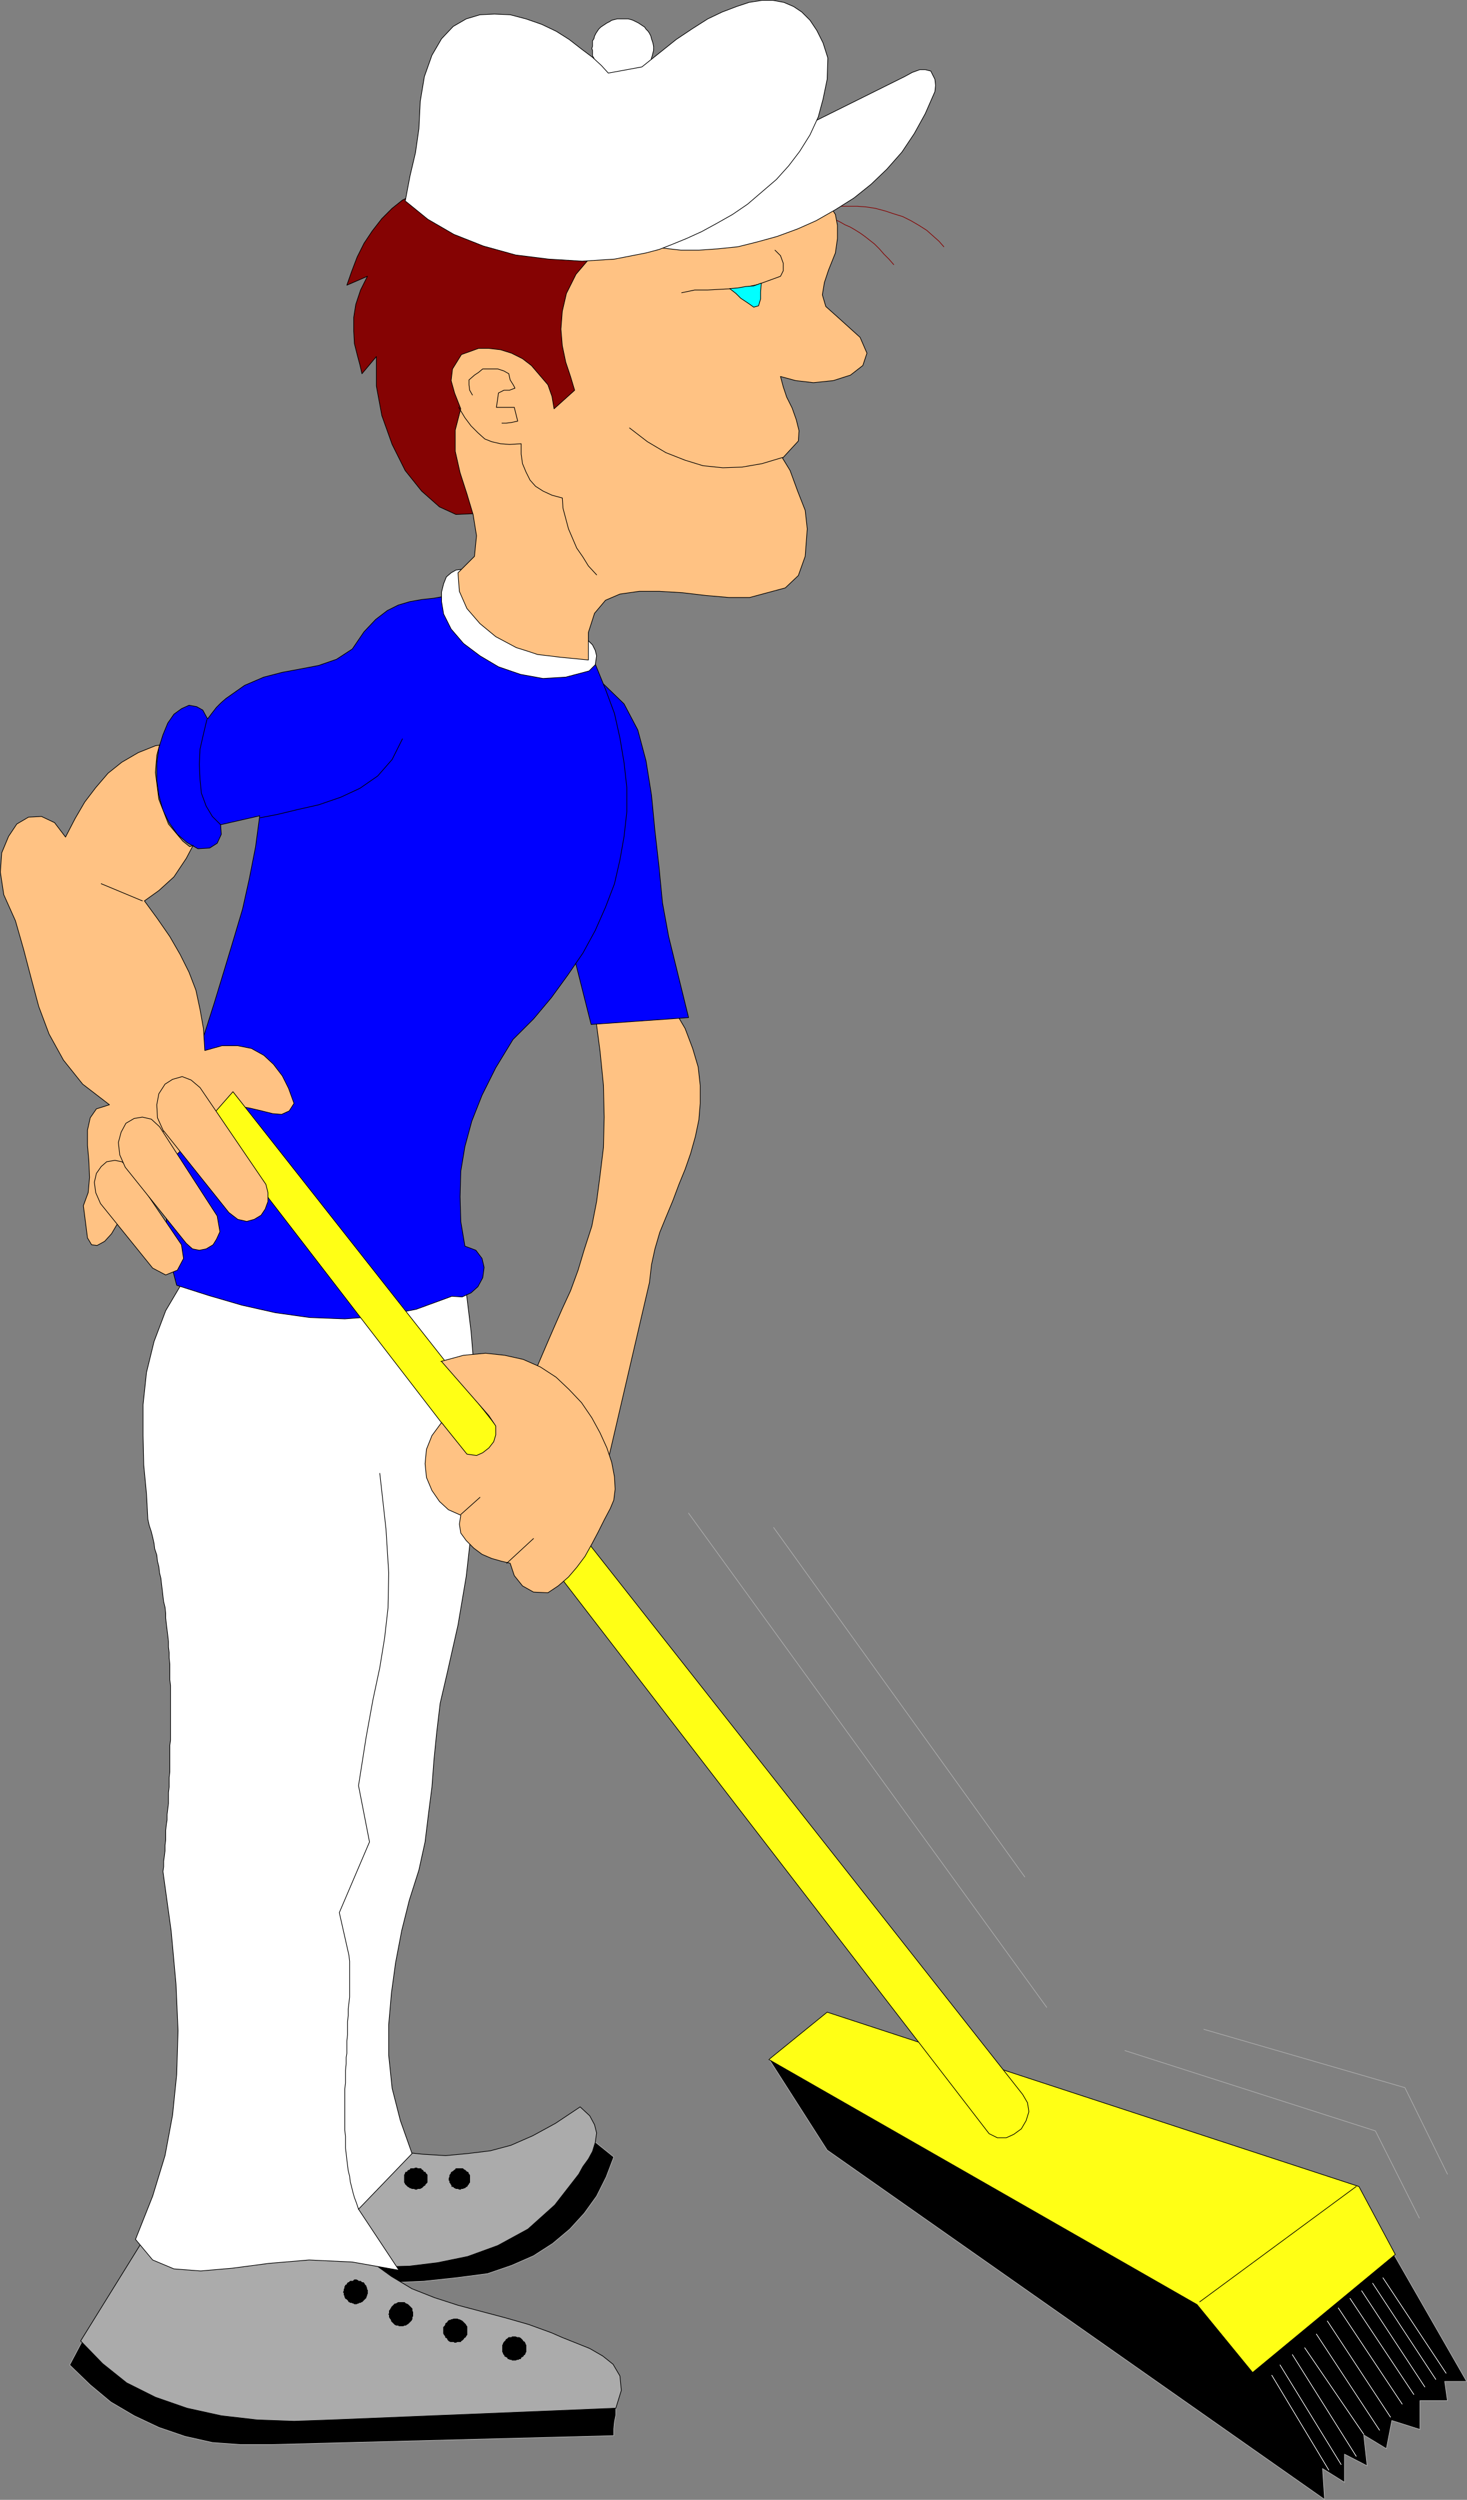 <?xml version="1.0" encoding="UTF-8" standalone="no"?>
<svg
   version="1.0"
   width="91.407mm"
   height="155.711mm"
   id="svg88"
   sodipodi:docname="Clean Up 1.wmf"
   xmlns:inkscape="http://www.inkscape.org/namespaces/inkscape"
   xmlns:sodipodi="http://sodipodi.sourceforge.net/DTD/sodipodi-0.dtd"
   xmlns="http://www.w3.org/2000/svg"
   xmlns:svg="http://www.w3.org/2000/svg">
  <rect width="100%" height="100%" fill="#808080" stroke="none"/>
  <sodipodi:namedview
     id="namedview88"
     pagecolor="#ffffff"
     bordercolor="#000000"
     borderopacity="0.25"
     inkscape:showpageshadow="2"
     inkscape:pageopacity="0.0"
     inkscape:pagecheckerboard="0"
     inkscape:deskcolor="#d1d1d1"
     inkscape:document-units="mm" />
  <defs
     id="defs1">
    <pattern
       id="WMFhbasepattern"
       patternUnits="userSpaceOnUse"
       width="6"
       height="6"
       x="0"
       y="0" />
  </defs>
  <path
     style="fill:#000000;fill-opacity:1;fill-rule:evenodd;stroke:none"
     d="m 145.026,565.165 v 1.778 1.616 l -0.323,1.616 -0.162,1.616 v 1.616 l -80.956,2.101 h -6.948 l -6.625,-0.485 -6.464,-1.454 -6.14,-2.101 -5.817,-2.747 -5.494,-3.232 -4.848,-4.04 -4.848,-4.686 2.909,-5.494 125.716,14.058 v 0 z"
     id="path1" />
  <path
     style="fill:none;stroke:#ababab;stroke-width:0.162px;stroke-linecap:round;stroke-linejoin:round;stroke-miterlimit:4;stroke-dasharray:none;stroke-opacity:1"
     d="m 145.026,565.165 v 1.778 1.616 l -0.323,1.616 -0.162,1.616 v 1.616 l -80.956,2.101 h -6.948 l -6.625,-0.485 -6.464,-1.454 -6.14,-2.101 -5.817,-2.747 -5.494,-3.232 -4.848,-4.04 -4.848,-4.686 2.909,-5.494 125.716,14.058 v 0"
     id="path2" />
  <path
     style="fill:#000000;fill-opacity:1;fill-rule:evenodd;stroke:none"
     d="m 139.532,503.76 5.009,4.04 -1.777,4.686 -2.262,4.525 -2.909,4.04 -3.393,3.717 -4.04,3.393 -4.524,2.909 -5.171,2.262 -5.656,1.939 -7.433,0.97 -7.595,0.808 -7.595,0.323 h -7.595 v -6.14 z"
     id="path3" />
  <path
     style="fill:none;stroke:#ababab;stroke-width:0.162px;stroke-linecap:round;stroke-linejoin:round;stroke-miterlimit:4;stroke-dasharray:none;stroke-opacity:1"
     d="m 139.532,503.76 5.009,4.04 -1.777,4.686 -2.262,4.525 -2.909,4.04 -3.393,3.717 -4.04,3.393 -4.524,2.909 -5.171,2.262 -5.656,1.939 -7.433,0.97 -7.595,0.808 -7.595,0.323 h -7.595 v -6.14 l 54.94,-27.47 v 0"
     id="path4" />
  <path
     style="fill:#ababab;fill-opacity:1;fill-rule:evenodd;stroke:none"
     d="m 93.479,506.507 6.14,0.646 5.332,0.323 5.171,-0.485 5.332,-0.646 4.848,-1.293 5.171,-2.262 5.332,-2.909 5.817,-3.878 2.262,2.101 1.131,2.101 0.485,1.939 -0.323,2.262 -0.646,2.101 -0.97,1.778 -1.293,1.778 -0.97,1.778 -5.656,7.272 -6.302,5.656 -7.11,3.878 -7.11,2.585 -7.11,1.454 -6.625,0.808 -5.979,0.162 -5.171,0.323 -3.878,-15.513 z"
     id="path5" />
  <path
     style="fill:none;stroke:#000000;stroke-width:0.162px;stroke-linecap:round;stroke-linejoin:round;stroke-miterlimit:4;stroke-dasharray:none;stroke-opacity:1"
     d="m 93.479,506.507 6.14,0.646 5.332,0.323 5.171,-0.485 5.332,-0.646 4.848,-1.293 5.171,-2.262 5.332,-2.909 5.817,-3.878 2.262,2.101 1.131,2.101 0.485,1.939 -0.323,2.262 -0.646,2.101 -0.97,1.778 -1.293,1.778 -0.97,1.778 -5.656,7.272 -6.302,5.656 -7.11,3.878 -7.11,2.585 -7.11,1.454 -6.625,0.808 -5.979,0.162 -5.171,0.323 -3.878,-15.513 12.119,-11.958 v 0"
     id="path6" />
  <path
     style="fill:#ababab;fill-opacity:1;fill-rule:evenodd;stroke:none"
     d="m 34.014,526.868 -15.028,24.239 5.171,5.333 5.656,4.525 6.787,3.393 7.433,2.585 8.079,1.778 8.403,0.97 8.726,0.323 9.049,-0.323 66.736,-2.747 1.293,-4.201 -0.323,-3.393 -1.616,-2.747 -2.424,-1.939 -3.07,-1.778 -3.232,-1.293 -3.232,-1.293 -2.585,-1.131 -5.332,-1.939 -5.656,-1.616 -5.494,-1.454 -5.494,-1.454 -5.494,-1.778 -5.332,-2.101 -4.848,-2.909 -4.686,-3.393 z"
     id="path7" />
  <path
     style="fill:none;stroke:#000000;stroke-width:0.162px;stroke-linecap:round;stroke-linejoin:round;stroke-miterlimit:4;stroke-dasharray:none;stroke-opacity:1"
     d="m 34.014,526.868 -15.028,24.239 5.171,5.333 5.656,4.525 6.787,3.393 7.433,2.585 8.079,1.778 8.403,0.97 8.726,0.323 9.049,-0.323 66.736,-2.747 1.293,-4.201 -0.323,-3.393 -1.616,-2.747 -2.424,-1.939 -3.07,-1.778 -3.232,-1.293 -3.232,-1.293 -2.585,-1.131 -5.332,-1.939 -5.656,-1.616 -5.494,-1.454 -5.494,-1.454 -5.494,-1.778 -5.332,-2.101 -4.848,-2.909 -4.686,-3.393 -53.486,-5.656 v 0"
     id="path8" />
  <path
     style="fill:#ffffff;fill-opacity:1;fill-rule:evenodd;stroke:none"
     d="m 43.225,301.448 -4.201,7.11 -2.747,7.272 -1.777,7.272 -0.808,7.595 v 7.272 l 0.162,6.948 0.646,6.787 0.323,5.979 0.323,1.454 0.485,1.454 0.323,1.293 0.323,1.454 0.162,1.293 0.485,1.454 0.162,1.454 0.323,1.293 0.162,1.454 0.323,1.293 0.162,1.454 0.162,1.293 0.162,1.454 0.162,1.293 0.323,1.293 0.162,1.454 v 1.131 l 0.162,1.454 0.162,1.293 0.162,1.293 0.162,1.454 v 1.293 l 0.162,1.293 v 1.293 l 0.162,1.454 v 1.293 1.131 1.293 l 0.162,1.293 v 1.293 1.293 1.293 1.454 1.131 1.293 1.293 1.293 1.293 1.293 l -0.162,1.131 v 1.293 1.293 1.131 1.293 1.293 l -0.162,1.293 v 1.293 0.97 l -0.162,1.293 v 1.293 1.293 l -0.162,1.293 -0.162,1.293 v 1.293 l -0.162,0.97 -0.162,1.454 v 1.131 1.131 l -0.162,1.293 v 1.293 l -0.162,1.293 -0.162,1.131 v 1.293 l -0.162,1.131 1.939,14.058 1.131,12.443 0.485,10.988 -0.323,10.342 -0.97,9.534 -1.777,9.534 -2.909,9.534 -4.04,10.18 4.04,4.848 5.009,2.101 6.302,0.485 7.433,-0.646 8.564,-1.131 9.534,-0.808 10.18,0.485 10.988,1.939 -9.534,-14.382 12.604,-13.089 -2.747,-7.756 -1.939,-7.595 -0.808,-7.756 v -7.272 l 0.646,-7.433 0.97,-7.11 1.454,-7.595 1.777,-7.11 2.262,-7.11 1.454,-6.625 0.808,-6.625 0.808,-6.302 0.485,-6.464 0.646,-6.464 0.808,-6.787 1.616,-6.948 2.585,-11.473 1.939,-11.473 1.293,-11.473 0.808,-11.473 0.162,-11.635 -0.162,-11.473 -0.97,-11.635 -1.454,-11.958 z"
     id="path9" />
  <path
     style="fill:none;stroke:#000000;stroke-width:0.162px;stroke-linecap:round;stroke-linejoin:round;stroke-miterlimit:4;stroke-dasharray:none;stroke-opacity:1"
     d="m 43.225,301.448 -4.201,7.11 -2.747,7.272 -1.777,7.272 -0.808,7.595 v 7.272 l 0.162,6.948 0.646,6.787 0.323,5.979 0.323,1.454 0.485,1.454 0.323,1.293 0.323,1.454 0.162,1.293 0.485,1.454 0.162,1.454 0.323,1.293 0.162,1.454 0.323,1.293 0.162,1.454 0.162,1.293 0.162,1.454 0.162,1.293 0.323,1.293 0.162,1.454 v 1.131 l 0.162,1.454 0.162,1.293 0.162,1.293 0.162,1.454 v 1.293 l 0.162,1.293 v 1.293 l 0.162,1.454 v 1.293 1.131 1.293 l 0.162,1.293 v 1.293 1.293 1.293 1.454 1.131 1.293 1.293 1.293 1.293 1.293 l -0.162,1.131 v 1.293 1.293 1.131 1.293 1.293 l -0.162,1.293 v 1.293 0.97 l -0.162,1.293 v 1.293 1.293 l -0.162,1.293 -0.162,1.293 v 1.293 l -0.162,0.97 -0.162,1.454 v 1.131 1.131 l -0.162,1.293 v 1.293 l -0.162,1.293 -0.162,1.131 v 1.293 l -0.162,1.131 1.939,14.058 1.131,12.443 0.485,10.988 -0.323,10.342 -0.97,9.534 -1.777,9.534 -2.909,9.534 -4.04,10.18 4.04,4.848 5.009,2.101 6.302,0.485 7.433,-0.646 8.564,-1.131 9.534,-0.808 10.18,0.485 10.988,1.939 -9.534,-14.382 12.604,-13.089 -2.747,-7.756 -1.939,-7.595 -0.808,-7.756 v -7.272 l 0.646,-7.433 0.97,-7.11 1.454,-7.595 1.777,-7.11 2.262,-7.11 1.454,-6.625 0.808,-6.625 0.808,-6.302 0.485,-6.464 0.646,-6.464 0.808,-6.787 1.616,-6.948 2.585,-11.473 1.939,-11.473 1.293,-11.473 0.808,-11.473 0.162,-11.635 -0.162,-11.473 -0.97,-11.635 -1.454,-11.958 H 43.225 v 0"
     id="path10" />
  <path
     style="fill:#ffc283;fill-opacity:1;fill-rule:evenodd;stroke:none"
     d="m 140.178,238.912 1.131,8.564 0.808,8.08 0.162,7.433 -0.162,7.11 -0.808,6.625 -0.808,6.14 -1.131,5.817 -1.777,5.494 -1.454,4.848 -1.777,4.848 -1.939,4.201 -1.777,4.04 -1.616,3.717 -1.454,3.393 -1.454,3.393 -1.293,3.07 17.775,20.684 10.342,-44.438 0.485,-4.201 0.808,-3.717 1.131,-3.878 1.454,-3.555 1.616,-3.878 1.454,-3.878 1.454,-3.555 1.293,-3.717 1.131,-4.04 0.808,-3.878 0.323,-3.878 v -4.201 l -0.485,-4.363 -1.293,-4.363 -1.777,-4.686 -2.747,-4.686 -18.421,1.454 z"
     id="path11" />
  <path
     style="fill:none;stroke:#000000;stroke-width:0.162px;stroke-linecap:round;stroke-linejoin:round;stroke-miterlimit:4;stroke-dasharray:none;stroke-opacity:1"
     d="m 140.178,238.912 1.131,8.564 0.808,8.08 0.162,7.433 -0.162,7.11 -0.808,6.625 -0.808,6.14 -1.131,5.817 -1.777,5.494 -1.454,4.848 -1.777,4.848 -1.939,4.201 -1.777,4.04 -1.616,3.717 -1.454,3.393 -1.454,3.393 -1.293,3.07 17.775,20.684 10.342,-44.438 0.485,-4.201 0.808,-3.717 1.131,-3.878 1.454,-3.555 1.616,-3.878 1.454,-3.878 1.454,-3.555 1.293,-3.717 1.131,-4.04 0.808,-3.878 0.323,-3.878 v -4.201 l -0.485,-4.363 -1.293,-4.363 -1.777,-4.686 -2.747,-4.686 -18.421,1.454 v 0"
     id="path12" />
  <path
     style="fill:#0000ff;fill-opacity:1;fill-rule:evenodd;stroke:none"
     d="m 142.117,161.026 4.848,4.686 3.232,6.14 1.939,7.272 1.293,8.08 0.808,8.403 0.97,8.564 0.808,8.403 1.454,7.918 4.686,19.068 -22.946,1.616 -4.686,-18.583 7.595,-61.566 z"
     id="path13" />
  <path
     style="fill:none;stroke:#000000;stroke-width:0.162px;stroke-linecap:round;stroke-linejoin:round;stroke-miterlimit:4;stroke-dasharray:none;stroke-opacity:1"
     d="m 142.117,161.026 4.848,4.686 3.232,6.14 1.939,7.272 1.293,8.08 0.808,8.403 0.97,8.564 0.808,8.403 1.454,7.918 4.686,19.068 -22.946,1.616 -4.686,-18.583 7.595,-61.566 v 0"
     id="path14" />
  <path
     style="fill:#0000ff;fill-opacity:1;fill-rule:evenodd;stroke:none"
     d="m 104.952,140.342 -2.747,0.485 -2.909,0.323 -2.747,0.485 -2.747,0.808 -2.585,1.293 -2.747,2.101 -2.747,2.909 -2.747,4.04 -3.717,2.424 -4.201,1.454 -4.201,0.808 -4.363,0.808 -4.363,1.131 -4.524,1.939 -4.363,3.07 -1.131,0.97 -1.131,1.131 -1.131,1.454 -0.97,1.293 -1.131,-2.101 -1.454,-0.808 -1.777,-0.323 -1.777,0.808 -1.777,1.293 -1.454,2.101 -1.131,2.747 -0.97,3.07 -0.485,3.717 v 3.878 l 0.485,3.555 0.97,3.555 1.454,2.909 1.939,2.747 2.262,1.939 2.585,1.454 2.747,-0.162 1.777,-1.131 0.97,-2.101 -0.162,-2.262 9.211,-2.101 -0.97,7.272 -1.454,7.433 -1.616,7.272 -2.262,7.595 -2.101,6.948 -2.262,7.433 -2.262,7.11 -2.262,7.11 -1.939,6.787 -1.939,6.948 -1.293,6.787 -1.131,6.625 -0.485,6.625 v 6.302 l 0.808,6.14 1.616,6.14 7.595,2.424 7.756,2.262 7.918,1.778 8.079,1.131 8.241,0.323 8.403,-0.646 8.403,-1.616 8.403,-3.07 2.424,0.162 2.101,-0.97 1.616,-1.454 1.131,-2.101 0.323,-2.424 -0.485,-2.101 -1.454,-1.939 -2.585,-0.97 -0.97,-5.817 -0.162,-5.817 0.162,-5.979 0.97,-5.817 1.616,-5.979 2.424,-6.14 3.232,-6.464 4.04,-6.625 4.848,-4.848 4.201,-5.009 3.878,-5.333 3.555,-5.171 2.909,-5.332 2.424,-5.494 2.101,-5.494 1.293,-5.656 0.97,-5.494 0.646,-5.817 v -5.656 l -0.646,-5.817 -0.97,-5.817 -1.293,-5.817 -2.101,-5.656 -2.424,-5.979 -35.226,-15.836 v 0 z"
     id="path15" />
  <path
     style="fill:none;stroke:#000000;stroke-width:0.162px;stroke-linecap:round;stroke-linejoin:round;stroke-miterlimit:4;stroke-dasharray:none;stroke-opacity:1"
     d="m 104.952,140.342 -2.747,0.485 -2.909,0.323 -2.747,0.485 -2.747,0.808 -2.585,1.293 -2.747,2.101 -2.747,2.909 -2.747,4.04 -3.717,2.424 -4.201,1.454 -4.201,0.808 -4.363,0.808 -4.363,1.131 -4.524,1.939 -4.363,3.07 -1.131,0.97 -1.131,1.131 -1.131,1.454 -0.97,1.293 -1.131,-2.101 -1.454,-0.808 -1.777,-0.323 -1.777,0.808 -1.777,1.293 -1.454,2.101 -1.131,2.747 -0.97,3.07 -0.485,3.717 v 3.878 l 0.485,3.555 0.97,3.555 1.454,2.909 1.939,2.747 2.262,1.939 2.585,1.454 2.747,-0.162 1.777,-1.131 0.97,-2.101 -0.162,-2.262 9.211,-2.101 -0.97,7.272 -1.454,7.433 -1.616,7.272 -2.262,7.595 -2.101,6.948 -2.262,7.433 -2.262,7.11 -2.262,7.11 -1.939,6.787 -1.939,6.948 -1.293,6.787 -1.131,6.625 -0.485,6.625 v 6.302 l 0.808,6.14 1.616,6.14 7.595,2.424 7.756,2.262 7.918,1.778 8.079,1.131 8.241,0.323 8.403,-0.646 8.403,-1.616 8.403,-3.07 2.424,0.162 2.101,-0.97 1.616,-1.454 1.131,-2.101 0.323,-2.424 -0.485,-2.101 -1.454,-1.939 -2.585,-0.97 -0.97,-5.817 -0.162,-5.817 0.162,-5.979 0.97,-5.817 1.616,-5.979 2.424,-6.14 3.232,-6.464 4.04,-6.625 4.848,-4.848 4.201,-5.009 3.878,-5.333 3.555,-5.171 2.909,-5.332 2.424,-5.494 2.101,-5.494 1.293,-5.656 0.97,-5.494 0.646,-5.817 v -5.656 l -0.646,-5.817 -0.97,-5.817 -1.293,-5.817 -2.101,-5.656 -2.424,-5.979 -35.226,-15.836 v 0"
     id="path16" />
  <path
     style="fill:#ffc283;fill-opacity:1;fill-rule:evenodd;stroke:none"
     d="m 45.487,198.999 -1.616,3.07 -2.909,4.363 -3.555,3.232 -3.393,2.424 3.07,4.201 2.909,4.201 2.424,4.201 2.101,4.201 1.616,4.201 0.97,4.525 0.808,4.525 0.323,5.171 4.04,-1.131 h 3.717 l 3.232,0.646 2.909,1.616 2.262,2.101 2.101,2.747 1.454,2.909 1.293,3.555 -1.131,1.778 -1.777,0.808 -2.101,-0.162 -2.585,-0.646 -2.747,-0.646 -2.747,-0.485 h -2.424 l -2.262,1.293 -21.976,22.623 -1.616,3.393 -1.616,2.747 -1.616,1.778 -1.777,0.97 -1.293,-0.162 -0.97,-1.616 -0.97,-7.595 1.131,-3.07 0.323,-3.555 -0.162,-3.878 -0.323,-3.717 v -3.555 l 0.646,-2.909 1.454,-2.101 3.07,-0.97 -6.302,-4.848 -4.524,-5.656 -3.393,-6.14 -2.424,-6.464 -1.777,-6.625 -1.777,-6.787 -1.939,-6.787 -2.747,-6.14 -0.808,-5.333 0.323,-4.525 1.616,-3.878 1.939,-2.909 2.747,-1.616 3.07,-0.162 3.07,1.454 2.585,3.393 2.262,-4.363 2.262,-3.878 2.585,-3.393 2.909,-3.393 3.232,-2.585 3.878,-2.262 4.04,-1.616 0.97,-0.162 -0.646,2.424 -0.323,4.04 0.808,6.302 2.262,5.817 3.393,4.04 1.616,1.293 0.808,-0.323 z"
     id="path17" />
  <path
     style="fill:none;stroke:#000000;stroke-width:0.162px;stroke-linecap:round;stroke-linejoin:round;stroke-miterlimit:4;stroke-dasharray:none;stroke-opacity:1"
     d="m 45.487,198.999 -1.616,3.07 -2.909,4.363 -3.555,3.232 -3.393,2.424 3.07,4.201 2.909,4.201 2.424,4.201 2.101,4.201 1.616,4.201 0.97,4.525 0.808,4.525 0.323,5.171 4.04,-1.131 h 3.717 l 3.232,0.646 2.909,1.616 2.262,2.101 2.101,2.747 1.454,2.909 1.293,3.555 -1.131,1.778 -1.777,0.808 -2.101,-0.162 -2.585,-0.646 -2.747,-0.646 -2.747,-0.485 h -2.424 l -2.262,1.293 -21.976,22.623 -1.616,3.393 -1.616,2.747 -1.616,1.778 -1.777,0.97 -1.293,-0.162 -0.97,-1.616 -0.97,-7.595 1.131,-3.07 0.323,-3.555 -0.162,-3.878 -0.323,-3.717 v -3.555 l 0.646,-2.909 1.454,-2.101 3.07,-0.97 -6.302,-4.848 -4.524,-5.656 -3.393,-6.14 -2.424,-6.464 -1.777,-6.625 -1.777,-6.787 -1.939,-6.787 -2.747,-6.14 -0.808,-5.333 0.323,-4.525 1.616,-3.878 1.939,-2.909 2.747,-1.616 3.07,-0.162 3.07,1.454 2.585,3.393 2.262,-4.363 2.262,-3.878 2.585,-3.393 2.909,-3.393 3.232,-2.585 3.878,-2.262 4.04,-1.616 0.97,-0.162 -0.646,2.424 -0.323,4.04 0.808,6.302 2.262,5.817 3.393,4.04 1.616,1.293 0.808,-0.323 v 0"
     id="path18" />
  <path
     style="fill:#000000;fill-opacity:1;fill-rule:evenodd;stroke:none"
     d="m 327.782,529.938 17.613,30.702 h -5.171 l 0.646,4.525 h -6.464 v 6.787 l -6.625,-2.101 -1.293,6.625 -5.332,-3.232 0.808,7.272 -5.332,-2.747 v 6.625 l -5.171,-3.232 0.485,7.272 -117.152,-82.25 -13.735,-21.492 100.831,55.264 43.306,-9.857 2.585,-0.162 z"
     id="path19" />
  <path
     style="fill:none;stroke:#ababab;stroke-width:0.162px;stroke-linecap:round;stroke-linejoin:round;stroke-miterlimit:4;stroke-dasharray:none;stroke-opacity:1"
     d="m 327.782,529.938 17.613,30.702 h -5.171 l 0.646,4.525 h -6.464 v 6.787 l -6.625,-2.101 -1.293,6.625 -5.332,-3.232 0.808,7.272 -5.332,-2.747 v 6.625 l -5.171,-3.232 0.485,7.272 -117.152,-82.25 -13.735,-21.492 100.831,55.264 43.306,-9.857 2.585,-0.162 v 0"
     id="path20" />
  <path
     style="fill:#ffff15;fill-opacity:1;fill-rule:evenodd;stroke:none"
     d="m 181.06,484.854 13.735,-11.15 125.231,41.044 8.564,15.998 -33.61,27.794 -13.089,-15.998 -100.831,-57.688 z"
     id="path21" />
  <path
     style="fill:none;stroke:#000000;stroke-width:0.162px;stroke-linecap:round;stroke-linejoin:round;stroke-miterlimit:4;stroke-dasharray:none;stroke-opacity:1"
     d="m 181.06,484.854 13.735,-11.15 125.231,41.044 8.564,15.998 -33.61,27.794 -13.089,-15.998 -100.831,-57.688 v 0"
     id="path22" />
  <path
     style="fill:#850303;fill-opacity:1;fill-rule:evenodd;stroke:none"
     d="m 97.519,45.811 -2.747,1.293 -2.424,1.939 -2.424,2.424 -2.262,2.909 -1.939,2.909 -1.616,3.232 -1.293,3.393 -1.131,3.232 4.848,-2.101 -1.616,3.232 -1.131,3.393 -0.485,3.07 v 3.232 l 0.162,2.909 0.646,2.585 0.646,2.424 0.485,2.101 3.393,-4.04 v 6.948 l 1.293,6.948 2.424,6.787 3.07,6.14 3.878,4.848 4.201,3.717 3.878,1.778 3.878,-0.162 L 137.269,92.188 148.581,53.244 97.519,45.811 Z"
     id="path23" />
  <path
     style="fill:none;stroke:#000000;stroke-width:0.162px;stroke-linecap:round;stroke-linejoin:round;stroke-miterlimit:4;stroke-dasharray:none;stroke-opacity:1"
     d="m 97.519,45.811 -2.747,1.293 -2.424,1.939 -2.424,2.424 -2.262,2.909 -1.939,2.909 -1.616,3.232 -1.293,3.393 -1.131,3.232 4.848,-2.101 -1.616,3.232 -1.131,3.393 -0.485,3.07 v 3.232 l 0.162,2.909 0.646,2.585 0.646,2.424 0.485,2.101 3.393,-4.04 v 6.948 l 1.293,6.948 2.424,6.787 3.07,6.14 3.878,4.848 4.201,3.717 3.878,1.778 3.878,-0.162 L 137.269,92.188 148.581,53.244 97.519,45.811 v 0"
     id="path24" />
  <path
     style="fill:none;stroke:#850303;stroke-width:0.162px;stroke-linecap:round;stroke-linejoin:round;stroke-miterlimit:4;stroke-dasharray:none;stroke-opacity:1"
     d="m 210.469,62.293 -1.131,-1.293 -1.131,-1.131 -1.131,-1.293 -1.131,-1.131 -2.262,-1.778 -1.131,-0.808 -1.293,-0.808 -1.131,-0.646 -1.131,-0.485 -1.131,-0.646 -1.293,-0.646 -1.293,-0.485 -1.131,-0.485 -1.293,-0.162 -1.454,-0.485 0.97,-0.323 2.909,-0.97 2.262,-0.162 h 2.101 2.262 l 2.101,0.162 2.101,0.323 2.424,0.646 1.939,0.646 2.101,0.646 1.939,0.97 1.939,1.131 1.777,1.131 1.454,1.293 1.454,1.293 1.131,1.293"
     id="path25" />
  <path
     style="fill:none;stroke:#000000;stroke-width:0.162px;stroke-linecap:round;stroke-linejoin:round;stroke-miterlimit:4;stroke-dasharray:none;stroke-opacity:1"
     d="m 48.719,169.428 -0.808,3.393 -0.808,3.555 -0.162,3.555 0.162,3.555 0.323,3.232 1.131,3.07 1.454,2.424 1.939,1.939"
     id="path26" />
  <path
     style="fill:none;stroke:#000000;stroke-width:0.162px;stroke-linecap:round;stroke-linejoin:round;stroke-miterlimit:4;stroke-dasharray:none;stroke-opacity:1"
     d="m 61.161,192.536 4.201,-0.808 4.686,-1.131 5.009,-1.131 5.171,-1.778 4.524,-2.101 4.201,-2.909 3.393,-3.878 2.424,-4.848"
     id="path27" />
  <path
     style="fill:none;stroke:#000000;stroke-width:0.162px;stroke-linecap:round;stroke-linejoin:round;stroke-miterlimit:4;stroke-dasharray:none;stroke-opacity:1"
     d="m 33.53,212.088 -9.695,-4.04"
     id="path28" />
  <path
     style="fill:#ffff15;fill-opacity:1;fill-rule:evenodd;stroke:none"
     d="m 49.042,263.636 183.888,238.67 1.939,0.97 h 2.101 l 1.777,-0.808 1.777,-1.293 1.131,-1.939 0.646,-2.101 -0.323,-2.101 -1.131,-1.939 -185.988,-236.085 -5.817,6.625 z"
     id="path29" />
  <path
     style="fill:none;stroke:#000000;stroke-width:0.162px;stroke-linecap:round;stroke-linejoin:round;stroke-miterlimit:4;stroke-dasharray:none;stroke-opacity:1"
     d="m 49.042,263.636 183.888,238.67 1.939,0.97 h 2.101 l 1.777,-0.808 1.777,-1.293 1.131,-1.939 0.646,-2.101 -0.323,-2.101 -1.131,-1.939 -185.988,-236.085 -5.817,6.625 v 0"
     id="path30" />
  <path
     style="fill:none;stroke:#000000;stroke-width:0.162px;stroke-linecap:round;stroke-linejoin:round;stroke-miterlimit:4;stroke-dasharray:none;stroke-opacity:1"
     d="m 282.538,541.896 36.842,-27.147"
     id="path31" />
  <path
     style="fill:none;stroke:#000000;stroke-width:0.162px;stroke-linecap:round;stroke-linejoin:round;stroke-miterlimit:4;stroke-dasharray:none;stroke-opacity:1"
     d="m 84.43,520.081 -0.485,-1.454 -0.485,-1.293 -0.323,-1.131 -0.323,-1.293 -0.323,-1.293 -0.162,-1.293 -0.323,-1.293 -0.162,-1.293 -0.162,-1.293 -0.162,-1.454 -0.162,-1.293 v -1.454 -1.293 l -0.162,-1.454 v -1.454 -0.808 -1.616 -1.293 -1.616 -1.454 -1.454 l 0.162,-1.454 v -1.454 -1.454 l 0.162,-1.616 v -1.454 l 0.162,-0.97 v -1.454 -1.454 l 0.162,-1.454 v -1.454 -1.616 l 0.162,-1.454 v -1.616 l 0.162,-1.293 0.162,-1.454 v -1.454 -1.131 -1.454 -1.454 -1.454 -1.454 l -0.162,-1.454 -2.262,-10.019 7.11,-16.644 -2.585,-13.25 1.777,-11.311 1.616,-8.888 1.616,-7.595 1.131,-6.948 0.808,-7.11 0.162,-8.241 -0.646,-10.342 -1.454,-13.089"
     id="path32" />
  <path
     style="fill:#ffc283;fill-opacity:1;fill-rule:evenodd;stroke:none"
     d="m 38.539,266.221 15.351,19.229 2.101,1.616 2.101,0.485 1.777,-0.485 1.616,-0.97 0.97,-1.454 0.646,-1.778 v -2.101 l -0.485,-1.939 -15.513,-22.784 -2.101,-1.778 -2.101,-0.808 -2.262,0.646 -1.777,1.131 -1.454,2.262 -0.485,2.585 0.162,3.07 1.454,3.232 v 0 z"
     id="path33" />
  <path
     style="fill:none;stroke:#000000;stroke-width:0.162px;stroke-linecap:round;stroke-linejoin:round;stroke-miterlimit:4;stroke-dasharray:none;stroke-opacity:1"
     d="m 38.539,266.221 15.351,19.229 2.101,1.616 2.101,0.485 1.777,-0.485 1.616,-0.97 0.97,-1.454 0.646,-1.778 v -2.101 l -0.485,-1.939 -15.513,-22.784 -2.101,-1.778 -2.101,-0.808 -2.262,0.646 -1.777,1.131 -1.454,2.262 -0.485,2.585 0.162,3.07 1.454,3.232 v 0"
     id="path34" />
  <path
     style="fill:#ffc283;fill-opacity:1;fill-rule:evenodd;stroke:none"
     d="m 23.673,283.35 12.281,15.19 3.07,1.616 2.747,-1.131 1.454,-2.747 -0.485,-3.232 -12.281,-18.098 -1.777,-1.454 -1.616,-0.323 -1.939,0.323 -1.293,1.131 -1.131,1.616 -0.485,2.101 0.323,2.424 1.131,2.585 z"
     id="path35" />
  <path
     style="fill:none;stroke:#000000;stroke-width:0.162px;stroke-linecap:round;stroke-linejoin:round;stroke-miterlimit:4;stroke-dasharray:none;stroke-opacity:1"
     d="m 23.673,283.35 12.281,15.19 3.07,1.616 2.747,-1.131 1.454,-2.747 -0.485,-3.232 -12.281,-18.098 -1.777,-1.454 -1.616,-0.323 -1.939,0.323 -1.293,1.131 -1.131,1.616 -0.485,2.101 0.323,2.424 1.131,2.585 v 0"
     id="path36" />
  <path
     style="fill:#ffc283;fill-opacity:1;fill-rule:evenodd;stroke:none"
     d="m 29.49,274.786 14.381,17.937 1.454,1.293 1.616,0.323 1.616,-0.323 1.616,-0.97 0.808,-1.293 0.808,-1.778 -0.646,-3.717 -13.573,-21.007 -1.939,-1.778 -2.101,-0.485 -1.939,0.323 -1.939,1.131 -1.131,2.101 -0.646,2.424 0.323,2.909 z"
     id="path37" />
  <path
     style="fill:none;stroke:#000000;stroke-width:0.162px;stroke-linecap:round;stroke-linejoin:round;stroke-miterlimit:4;stroke-dasharray:none;stroke-opacity:1"
     d="m 29.49,274.786 14.381,17.937 1.454,1.293 1.616,0.323 1.616,-0.323 1.616,-0.97 0.808,-1.293 0.808,-1.778 -0.646,-3.717 -13.573,-21.007 -1.939,-1.778 -2.101,-0.485 -1.939,0.323 -1.939,1.131 -1.131,2.101 -0.646,2.424 0.323,2.909 1.293,2.909 v 0"
     id="path38" />
  <path
     style="fill:#ffc283;fill-opacity:1;fill-rule:evenodd;stroke:none"
     d="m 103.821,320.516 5.332,-1.454 5.171,-0.485 4.524,0.485 4.363,0.97 4.04,1.778 3.717,2.424 3.07,2.909 2.909,3.07 2.424,3.555 1.939,3.555 1.616,3.555 1.131,3.393 0.646,3.393 0.162,2.909 -0.323,2.585 -0.808,1.939 -1.454,2.747 -1.454,2.909 -1.454,2.747 -1.616,2.909 -1.939,2.585 -1.939,2.262 -2.424,2.101 -2.424,1.616 -3.393,-0.162 -2.585,-1.454 -1.939,-2.424 -0.97,-2.909 -2.101,-0.485 -2.262,-0.646 -2.262,-0.97 -1.939,-1.454 -1.777,-1.778 -1.293,-1.778 -0.323,-2.101 0.323,-2.101 -2.909,-1.293 -2.101,-1.939 -1.777,-2.585 -1.293,-3.07 -0.323,-3.232 0.323,-3.393 1.293,-3.232 2.262,-3.07 5.979,7.433 2.262,0.323 1.454,-0.646 1.454,-1.131 1.131,-1.454 0.485,-1.616 v -2.101 l -1.616,-2.424 -11.15,-12.766 v 0 z"
     id="path39" />
  <path
     style="fill:none;stroke:#000000;stroke-width:0.162px;stroke-linecap:round;stroke-linejoin:round;stroke-miterlimit:4;stroke-dasharray:none;stroke-opacity:1"
     d="m 103.821,320.516 5.332,-1.454 5.171,-0.485 4.524,0.485 4.363,0.97 4.04,1.778 3.717,2.424 3.07,2.909 2.909,3.07 2.424,3.555 1.939,3.555 1.616,3.555 1.131,3.393 0.646,3.393 0.162,2.909 -0.323,2.585 -0.808,1.939 -1.454,2.747 -1.454,2.909 -1.454,2.747 -1.616,2.909 -1.939,2.585 -1.939,2.262 -2.424,2.101 -2.424,1.616 -3.393,-0.162 -2.585,-1.454 -1.939,-2.424 -0.97,-2.909 -2.101,-0.485 -2.262,-0.646 -2.262,-0.97 -1.939,-1.454 -1.777,-1.778 -1.293,-1.778 -0.323,-2.101 0.323,-2.101 -2.909,-1.293 -2.101,-1.939 -1.777,-2.585 -1.293,-3.07 -0.323,-3.232 0.323,-3.393 1.293,-3.232 2.262,-3.07 5.979,7.433 2.262,0.323 1.454,-0.646 1.454,-1.131 1.131,-1.454 0.485,-1.616 v -2.101 l -1.616,-2.424 -11.15,-12.766 v 0"
     id="path40" />
  <path
     style="fill:none;stroke:#000000;stroke-width:0.162px;stroke-linecap:round;stroke-linejoin:round;stroke-miterlimit:4;stroke-dasharray:none;stroke-opacity:1"
     d="m 119.333,368.024 6.302,-5.817"
     id="path41" />
  <path
     style="fill:none;stroke:#000000;stroke-width:0.162px;stroke-linecap:round;stroke-linejoin:round;stroke-miterlimit:4;stroke-dasharray:none;stroke-opacity:1"
     d="m 108.507,356.551 4.524,-4.04"
     id="path42" />
  <path
     style="fill:#ffffff;fill-opacity:1;fill-rule:evenodd;stroke:none"
     d="M 153.913,11.231 V 10.907 L 153.752,10.099 153.59,9.615 153.428,9.13 153.267,8.484 152.944,7.837 152.62,7.352 152.136,6.868 151.812,6.383 151.328,6.06 150.843,5.736 150.358,5.413 149.712,5.09 149.065,4.767 148.581,4.605 147.934,4.444 h -0.646 -0.646 -0.646 -0.646 l -0.646,0.162 -0.646,0.162 -0.485,0.323 -0.646,0.323 -0.485,0.323 -0.485,0.323 -0.485,0.323 -0.485,0.485 -0.323,0.485 -0.323,0.485 -0.323,0.646 -0.162,0.646 -0.323,0.485 v 0.485 0.808 l -0.162,0.485 0.162,0.485 v 0.646 0.646 l 0.323,0.485 0.162,0.646 0.323,0.485 0.323,0.485 0.323,0.485 0.485,0.485 0.485,0.323 0.485,0.485 0.485,0.323 0.646,0.162 0.485,0.323 0.646,0.162 0.646,0.162 0.646,0.162 h 0.646 0.646 l 0.646,-0.162 0.646,-0.162 0.485,-0.162 0.646,-0.323 0.646,-0.162 0.485,-0.323 0.485,-0.485 0.485,-0.323 0.323,-0.485 0.485,-0.485 0.323,-0.485 0.323,-0.485 0.162,-0.646 0.162,-0.485 0.162,-0.646 0.162,-0.646 v -0.485 0 z"
     id="path43" />
  <path
     style="fill:none;stroke:#000000;stroke-width:0.162px;stroke-linecap:round;stroke-linejoin:round;stroke-miterlimit:4;stroke-dasharray:none;stroke-opacity:1"
     d="M 153.913,11.231 V 10.907 L 153.752,10.099 153.59,9.615 153.428,9.13 153.267,8.484 152.944,7.837 152.62,7.352 152.136,6.868 151.812,6.383 151.328,6.06 150.843,5.736 150.358,5.413 149.712,5.09 149.065,4.767 148.581,4.605 147.934,4.444 h -0.646 -0.646 -0.646 -0.646 l -0.646,0.162 -0.646,0.162 -0.485,0.323 -0.646,0.323 -0.485,0.323 -0.485,0.323 -0.485,0.323 -0.485,0.485 -0.323,0.485 -0.323,0.485 -0.323,0.646 -0.162,0.646 -0.323,0.485 v 0.485 0.808 l -0.162,0.485 0.162,0.485 v 0.646 0.646 l 0.323,0.485 0.162,0.646 0.323,0.485 0.323,0.485 0.323,0.485 0.485,0.485 0.485,0.323 0.485,0.485 0.485,0.323 0.646,0.162 0.485,0.323 0.646,0.162 0.646,0.162 0.646,0.162 h 0.646 0.646 l 0.646,-0.162 0.646,-0.162 0.485,-0.162 0.646,-0.323 0.646,-0.162 0.485,-0.323 0.485,-0.485 0.485,-0.323 0.323,-0.485 0.485,-0.485 0.323,-0.485 0.323,-0.485 0.162,-0.646 0.162,-0.485 0.162,-0.646 0.162,-0.646 v -0.485 0"
     id="path44" />
  <path
     style="fill:none;stroke:#000000;stroke-width:0.162px;stroke-linecap:round;stroke-linejoin:round;stroke-miterlimit:4;stroke-dasharray:none;stroke-opacity:1"
     d="m 135.007,22.38 8.241,-4.686"
     id="path45" />
  <path
     style="fill:none;stroke:#000000;stroke-width:0.162px;stroke-linecap:round;stroke-linejoin:round;stroke-miterlimit:4;stroke-dasharray:none;stroke-opacity:1"
     d="m 151.328,16.725 5.332,3.717"
     id="path46" />
  <path
     style="fill:#000000;fill-opacity:1;fill-rule:evenodd;stroke:none"
     d="m 86.531,539.472 v -0.162 -0.162 l -0.162,-0.162 v -0.323 L 86.208,538.341 v -0.162 l -0.162,-0.162 -0.162,-0.162 -0.162,-0.323 -0.162,-0.162 h -0.323 l -0.162,-0.162 -0.162,-0.162 h -0.323 -0.162 l -0.162,-0.162 -0.323,-0.162 h -0.162 -0.323 l -0.162,0.162 -0.162,0.162 H 82.814 82.491 l -0.162,0.162 -0.162,0.162 h -0.162 l -0.162,0.162 -0.162,0.323 -0.323,0.162 v 0.162 l -0.162,0.162 v 0.323 l -0.162,0.323 v 0.162 0.162 l -0.162,0.323 0.162,0.162 v 0.162 0.323 l 0.162,0.162 v 0.323 l 0.162,0.162 v 0.162 l 0.323,0.162 0.162,0.162 0.162,0.162 0.162,0.323 h 0.162 l 0.162,0.162 h 0.323 l 0.323,0.162 h 0.162 l 0.162,0.162 h 0.323 0.162 l 0.323,-0.162 h 0.162 l 0.162,-0.162 h 0.323 l 0.162,-0.162 h 0.162 l 0.323,-0.323 0.162,-0.162 0.162,-0.162 0.162,-0.162 0.162,-0.162 v -0.162 l 0.162,-0.323 v -0.162 l 0.162,-0.323 v -0.162 -0.162 0 z"
     id="path47" />
  <path
     style="fill:none;stroke:#000000;stroke-width:0.162px;stroke-linecap:round;stroke-linejoin:round;stroke-miterlimit:4;stroke-dasharray:none;stroke-opacity:1"
     d="m 86.531,539.472 v -0.162 -0.162 l -0.162,-0.162 v -0.323 L 86.208,538.341 v -0.162 l -0.162,-0.162 -0.162,-0.162 -0.162,-0.323 -0.162,-0.162 h -0.323 l -0.162,-0.162 -0.162,-0.162 h -0.323 -0.162 l -0.162,-0.162 -0.323,-0.162 h -0.162 -0.323 l -0.162,0.162 -0.162,0.162 H 82.814 82.491 l -0.162,0.162 -0.162,0.162 h -0.162 l -0.162,0.162 -0.162,0.323 -0.323,0.162 v 0.162 l -0.162,0.162 v 0.323 l -0.162,0.323 v 0.162 0.162 l -0.162,0.323 0.162,0.162 v 0.162 0.323 l 0.162,0.162 v 0.323 l 0.162,0.162 v 0.162 l 0.323,0.162 0.162,0.162 0.162,0.162 0.162,0.323 h 0.162 l 0.162,0.162 h 0.323 l 0.323,0.162 h 0.162 l 0.162,0.162 h 0.323 0.162 l 0.323,-0.162 h 0.162 l 0.162,-0.162 h 0.323 l 0.162,-0.162 h 0.162 l 0.323,-0.323 0.162,-0.162 0.162,-0.162 0.162,-0.162 0.162,-0.162 v -0.162 l 0.162,-0.323 v -0.162 l 0.162,-0.323 v -0.162 -0.162 0"
     id="path48" />
  <path
     style="fill:#000000;fill-opacity:1;fill-rule:evenodd;stroke:none"
     d="m 97.196,544.804 v -0.162 -0.323 l -0.162,-0.323 v -0.162 -0.323 l -0.162,-0.162 -0.162,-0.162 -0.162,-0.162 -0.162,-0.162 -0.162,-0.162 -0.162,-0.162 -0.323,-0.162 H 95.58 L 95.418,542.219 95.256,542.057 H 94.933 94.772 94.449 94.287 93.964 93.802 l -0.323,0.162 -0.162,0.162 h -0.323 l -0.162,0.162 -0.162,0.162 -0.162,0.162 -0.162,0.162 -0.162,0.162 v 0.162 l -0.162,0.162 -0.162,0.323 -0.162,0.162 v 0.323 0.323 l -0.162,0.162 0.162,0.162 v 0.323 0.162 l 0.162,0.323 0.162,0.162 0.162,0.323 v 0.162 l 0.162,0.162 0.162,0.162 0.162,0.162 0.162,0.162 0.162,0.162 0.323,0.162 h 0.162 0.323 l 0.162,0.162 h 0.323 0.162 0.323 0.162 l 0.323,-0.162 h 0.162 0.162 l 0.162,-0.162 0.323,-0.162 0.162,-0.162 0.162,-0.162 0.162,-0.162 0.162,-0.162 0.162,-0.162 0.162,-0.323 v -0.162 -0.323 l 0.162,-0.162 v -0.323 -0.162 z"
     id="path49" />
  <path
     style="fill:none;stroke:#000000;stroke-width:0.162px;stroke-linecap:round;stroke-linejoin:round;stroke-miterlimit:4;stroke-dasharray:none;stroke-opacity:1"
     d="m 97.196,544.804 v -0.162 -0.323 l -0.162,-0.323 v -0.162 -0.323 l -0.162,-0.162 -0.162,-0.162 -0.162,-0.162 -0.162,-0.162 -0.162,-0.162 -0.162,-0.162 -0.323,-0.162 H 95.58 L 95.418,542.219 95.256,542.057 H 94.933 94.772 94.449 94.287 93.964 93.802 l -0.323,0.162 -0.162,0.162 h -0.323 l -0.162,0.162 -0.162,0.162 -0.162,0.162 -0.162,0.162 -0.162,0.162 v 0.162 l -0.162,0.162 -0.162,0.323 -0.162,0.162 v 0.323 0.323 l -0.162,0.162 0.162,0.162 v 0.323 0.162 l 0.162,0.323 0.162,0.162 0.162,0.323 v 0.162 l 0.162,0.162 0.162,0.162 0.162,0.162 0.162,0.162 0.162,0.162 0.323,0.162 h 0.162 0.323 l 0.162,0.162 h 0.323 0.162 0.323 0.162 l 0.323,-0.162 h 0.162 0.162 l 0.162,-0.162 0.323,-0.162 0.162,-0.162 0.162,-0.162 0.162,-0.162 0.162,-0.162 0.162,-0.162 0.162,-0.323 v -0.162 -0.323 l 0.162,-0.162 v -0.323 -0.162 0"
     id="path50" />
  <path
     style="fill:#000000;fill-opacity:1;fill-rule:evenodd;stroke:none"
     d="m 109.961,548.683 v -0.162 -0.323 -0.323 -0.162 l -0.162,-0.162 -0.162,-0.323 -0.162,-0.162 -0.162,-0.162 -0.162,-0.162 -0.162,-0.162 -0.162,-0.162 -0.323,-0.162 v 0 l -0.323,-0.162 h -0.162 l -0.323,-0.162 h -0.323 -0.162 -0.162 -0.162 l -0.485,0.162 h -0.162 l -0.162,0.162 h -0.323 l -0.162,0.162 -0.162,0.162 v 0.162 l -0.323,0.162 -0.162,0.162 v 0.162 l -0.162,0.323 -0.162,0.162 -0.162,0.162 v 0.323 0.323 0.162 0.162 0.323 0.162 l 0.162,0.323 0.162,0.162 0.162,0.323 v 0.162 h 0.162 l 0.323,0.323 v 0.162 l 0.162,0.162 0.162,0.162 0.323,0.162 h 0.162 0.162 0.485 l 0.162,0.162 h 0.162 0.162 l 0.323,-0.162 h 0.323 0.162 0.323 v -0.162 l 0.323,-0.162 0.162,-0.162 0.162,-0.162 0.162,-0.323 h 0.162 l 0.162,-0.162 0.162,-0.323 0.162,-0.162 v -0.323 -0.162 -0.323 -0.162 z"
     id="path51" />
  <path
     style="fill:none;stroke:#000000;stroke-width:0.162px;stroke-linecap:round;stroke-linejoin:round;stroke-miterlimit:4;stroke-dasharray:none;stroke-opacity:1"
     d="m 109.961,548.683 v -0.162 -0.323 -0.323 -0.162 l -0.162,-0.162 -0.162,-0.323 -0.162,-0.162 -0.162,-0.162 -0.162,-0.162 -0.162,-0.162 -0.162,-0.162 -0.323,-0.162 v 0 l -0.323,-0.162 h -0.162 l -0.323,-0.162 h -0.323 -0.162 -0.162 -0.162 l -0.485,0.162 h -0.162 l -0.162,0.162 h -0.323 l -0.162,0.162 -0.162,0.162 v 0.162 l -0.323,0.162 -0.162,0.162 v 0.162 l -0.162,0.323 -0.162,0.162 -0.162,0.162 v 0.323 0.323 0.162 0.162 0.323 0.162 l 0.162,0.323 0.162,0.162 0.162,0.323 v 0.162 h 0.162 l 0.323,0.323 v 0.162 l 0.162,0.162 0.162,0.162 0.323,0.162 h 0.162 0.162 0.485 l 0.162,0.162 h 0.162 0.162 l 0.323,-0.162 h 0.323 0.162 0.323 v -0.162 l 0.323,-0.162 0.162,-0.162 0.162,-0.162 0.162,-0.323 h 0.162 l 0.162,-0.162 0.162,-0.323 0.162,-0.162 v -0.323 -0.162 -0.323 -0.162 0"
     id="path52" />
  <path
     style="fill:#000000;fill-opacity:1;fill-rule:evenodd;stroke:none"
     d="m 123.858,552.884 v -0.162 -0.323 -0.323 l -0.162,-0.162 v -0.162 l -0.162,-0.323 -0.162,-0.162 h -0.162 l -0.162,-0.323 -0.162,-0.162 -0.162,-0.162 -0.162,-0.162 -0.323,-0.162 h -0.162 -0.323 l -0.323,-0.162 h -0.162 -0.162 -0.323 -0.162 l -0.162,0.162 h -0.323 -0.323 l -0.162,0.162 -0.162,0.162 -0.323,0.162 v 0.162 l -0.323,0.323 v 0 l -0.162,0.162 -0.162,0.323 v 0.162 l -0.162,0.162 v 0.323 0.323 0.162 0.162 0.323 0.323 l 0.162,0.162 v 0.162 l 0.162,0.323 h 0.162 v 0.323 l 0.323,0.162 v 0 l 0.323,0.162 0.162,0.323 h 0.162 l 0.323,0.162 h 0.323 l 0.162,0.162 h 0.162 0.323 0.162 0.162 l 0.323,-0.162 h 0.323 l 0.162,-0.162 h 0.323 l 0.162,-0.323 0.162,-0.162 h 0.162 l 0.162,-0.162 0.162,-0.323 h 0.162 l 0.162,-0.323 v -0.162 l 0.162,-0.162 v -0.323 -0.323 z"
     id="path53" />
  <path
     style="fill:none;stroke:#000000;stroke-width:0.162px;stroke-linecap:round;stroke-linejoin:round;stroke-miterlimit:4;stroke-dasharray:none;stroke-opacity:1"
     d="m 123.858,552.884 v -0.162 -0.323 -0.323 l -0.162,-0.162 v -0.162 l -0.162,-0.323 -0.162,-0.162 h -0.162 l -0.162,-0.323 -0.162,-0.162 -0.162,-0.162 -0.162,-0.162 -0.323,-0.162 h -0.162 -0.323 l -0.323,-0.162 h -0.162 -0.162 -0.323 -0.162 l -0.162,0.162 h -0.323 -0.323 l -0.162,0.162 -0.162,0.162 -0.323,0.162 v 0.162 l -0.323,0.323 v 0 l -0.162,0.162 -0.162,0.323 v 0.162 l -0.162,0.162 v 0.323 0.323 0.162 0.162 0.323 0.323 l 0.162,0.162 v 0.162 l 0.162,0.323 h 0.162 v 0.323 l 0.323,0.162 v 0 l 0.323,0.162 0.162,0.323 h 0.162 l 0.323,0.162 h 0.323 l 0.162,0.162 h 0.162 0.323 0.162 0.162 l 0.323,-0.162 h 0.323 l 0.162,-0.162 h 0.323 l 0.162,-0.323 0.162,-0.162 h 0.162 l 0.162,-0.162 0.162,-0.323 h 0.162 l 0.162,-0.323 v -0.162 l 0.162,-0.162 v -0.323 -0.323 -0.162 0"
     id="path54" />
  <path
     style="fill:#000000;fill-opacity:1;fill-rule:evenodd;stroke:none"
     d="m 100.589,512.809 v 0 -0.323 -0.162 -0.323 l -0.162,-0.162 -0.162,-0.162 -0.162,-0.323 v 0 h -0.323 l -0.162,-0.323 -0.162,-0.162 h -0.162 l -0.162,-0.323 h -0.162 -0.323 -0.323 l -0.162,-0.162 h -0.162 -0.162 l -0.323,0.162 h -0.323 -0.162 -0.323 l -0.162,0.323 h -0.162 l -0.323,0.162 -0.162,0.323 h -0.162 -0.162 l -0.162,0.323 v 0.162 l -0.162,0.162 v 0.323 0.162 0.323 0 0.323 0.162 0.162 0.323 l 0.162,0.162 v 0.162 l 0.162,0.162 0.162,0.162 0.162,0.162 0.162,0.162 0.323,0.162 0.162,0.162 h 0.162 l 0.323,0.162 h 0.162 0.323 l 0.323,0.162 h 0.162 0.162 l 0.162,-0.162 h 0.323 0.323 l 0.162,-0.162 h 0.162 l 0.162,-0.162 0.162,-0.162 0.162,-0.162 0.323,-0.162 v -0.162 l 0.162,-0.162 0.162,-0.162 0.162,-0.162 v -0.323 -0.162 -0.162 z"
     id="path55" />
  <path
     style="fill:none;stroke:#000000;stroke-width:0.162px;stroke-linecap:round;stroke-linejoin:round;stroke-miterlimit:4;stroke-dasharray:none;stroke-opacity:1"
     d="m 100.589,512.809 v 0 -0.323 -0.162 -0.323 l -0.162,-0.162 -0.162,-0.162 -0.162,-0.323 v 0 h -0.323 l -0.162,-0.323 -0.162,-0.162 h -0.162 l -0.162,-0.323 h -0.162 -0.323 -0.323 l -0.162,-0.162 h -0.162 -0.162 l -0.323,0.162 h -0.323 -0.162 -0.323 l -0.162,0.323 h -0.162 l -0.323,0.162 -0.162,0.323 h -0.162 -0.162 l -0.162,0.323 v 0.162 l -0.162,0.162 v 0.323 0.162 0.323 0 0.323 0.162 0.162 0.323 l 0.162,0.162 v 0.162 l 0.162,0.162 0.162,0.162 0.162,0.162 0.162,0.162 0.323,0.162 0.162,0.162 h 0.162 l 0.323,0.162 h 0.162 0.323 l 0.323,0.162 h 0.162 0.162 l 0.162,-0.162 h 0.323 0.323 l 0.162,-0.162 h 0.162 l 0.162,-0.162 0.162,-0.162 0.162,-0.162 0.323,-0.162 v -0.162 l 0.162,-0.162 0.162,-0.162 0.162,-0.162 v -0.323 -0.162 -0.162 -0.323 0"
     id="path56" />
  <path
     style="fill:#000000;fill-opacity:1;fill-rule:evenodd;stroke:none"
     d="m 110.607,512.971 v -0.162 -0.323 -0.162 -0.162 l -0.162,-0.323 h -0.162 v -0.323 l -0.162,-0.162 h -0.162 l -0.162,-0.162 -0.162,-0.162 -0.162,-0.162 h -0.162 l -0.323,-0.323 h -0.162 -0.323 v 0 h -0.162 -0.162 -0.323 -0.323 -0.162 l -0.162,0.323 h -0.162 l -0.162,0.162 -0.162,0.162 -0.323,0.162 v 0 l -0.162,0.162 v 0.323 h -0.162 l -0.162,0.323 v 0.162 0.162 l -0.162,0.323 v 0.162 0.323 h 0.162 v 0.162 0.323 l 0.162,0.162 0.162,0.323 v 0 l 0.162,0.162 v 0.323 h 0.323 l 0.162,0.162 0.162,0.162 h 0.162 l 0.162,0.162 h 0.162 0.323 l 0.323,0.162 h 0.162 0.162 v -0.162 h 0.323 0.162 l 0.323,-0.162 h 0.162 l 0.162,-0.162 0.162,-0.162 h 0.162 l 0.162,-0.323 0.162,-0.162 v 0 l 0.162,-0.323 0.162,-0.162 v -0.323 -0.162 0 -0.323 z"
     id="path57" />
  <path
     style="fill:none;stroke:#000000;stroke-width:0.162px;stroke-linecap:round;stroke-linejoin:round;stroke-miterlimit:4;stroke-dasharray:none;stroke-opacity:1"
     d="m 110.607,512.971 v -0.162 -0.323 -0.162 -0.162 l -0.162,-0.323 h -0.162 v -0.323 l -0.162,-0.162 h -0.162 l -0.162,-0.162 -0.162,-0.162 -0.162,-0.162 h -0.162 l -0.323,-0.323 h -0.162 -0.323 v 0 h -0.162 -0.162 -0.323 -0.323 -0.162 l -0.162,0.323 h -0.162 l -0.162,0.162 -0.162,0.162 -0.323,0.162 v 0 l -0.162,0.162 v 0.323 h -0.162 l -0.162,0.323 v 0.162 0.162 l -0.162,0.323 v 0.162 0.323 h 0.162 v 0.162 0.323 l 0.162,0.162 0.162,0.323 v 0 l 0.162,0.162 v 0.323 h 0.323 l 0.162,0.162 0.162,0.162 h 0.162 l 0.162,0.162 h 0.162 0.323 l 0.323,0.162 h 0.162 0.162 v -0.162 h 0.323 0.162 l 0.323,-0.162 h 0.162 l 0.162,-0.162 0.162,-0.162 h 0.162 l 0.162,-0.323 0.162,-0.162 v 0 l 0.162,-0.323 0.162,-0.162 v -0.323 -0.162 0 -0.323 0"
     id="path58" />
  <path
     style="fill:none;stroke:#ababab;stroke-width:0.162px;stroke-linecap:round;stroke-linejoin:round;stroke-miterlimit:4;stroke-dasharray:none;stroke-opacity:1"
     d="m 162.154,356.228 84.349,116.346"
     id="path59" />
  <path
     style="fill:none;stroke:#ababab;stroke-width:0.162px;stroke-linecap:round;stroke-linejoin:round;stroke-miterlimit:4;stroke-dasharray:none;stroke-opacity:1"
     d="m 182.191,359.621 59.141,82.25"
     id="path60" />
  <path
     style="fill:none;stroke:#ababab;stroke-width:0.162px;stroke-linecap:round;stroke-linejoin:round;stroke-miterlimit:4;stroke-dasharray:none;stroke-opacity:1"
     d="m 264.924,482.753 58.98,18.906 10.342,20.522"
     id="path61" />
  <path
     style="fill:none;stroke:#ababab;stroke-width:0.162px;stroke-linecap:round;stroke-linejoin:round;stroke-miterlimit:4;stroke-dasharray:none;stroke-opacity:1"
     d="m 283.507,477.744 47.345,13.735 10.018,20.36"
     id="path62" />
  <path
     style="fill:#ffffff;fill-opacity:1;fill-rule:evenodd;stroke:none"
     d="m 109.961,134.201 -1.293,-0.162 -1.293,0.162 -1.131,0.646 -1.131,0.97 -0.646,1.616 -0.485,1.939 v 2.262 l 0.485,2.909 1.777,3.555 2.909,3.393 3.878,2.909 4.363,2.585 5.171,1.778 5.332,0.97 5.332,-0.323 5.494,-1.454 1.454,-1.454 0.323,-2.101 -0.323,-1.293 -0.646,-1.293 -1.293,-1.293 -1.777,-1.293 -26.501,-15.028 z"
     id="path63" />
  <path
     style="fill:none;stroke:#000000;stroke-width:0.162px;stroke-linecap:round;stroke-linejoin:round;stroke-miterlimit:4;stroke-dasharray:none;stroke-opacity:1"
     d="m 109.961,134.201 -1.293,-0.162 -1.293,0.162 -1.131,0.646 -1.131,0.97 -0.646,1.616 -0.485,1.939 v 2.262 l 0.485,2.909 1.777,3.555 2.909,3.393 3.878,2.909 4.363,2.585 5.171,1.778 5.332,0.97 5.332,-0.323 5.494,-1.454 1.454,-1.454 0.323,-2.101 -0.323,-1.293 -0.646,-1.293 -1.293,-1.293 -1.777,-1.293 -26.501,-15.028 v 0"
     id="path64" />
  <path
     style="fill:#ffc283;fill-opacity:1;fill-rule:evenodd;stroke:none"
     d="m 191.078,45.326 3.232,1.293 2.424,3.878 0.485,2.585 v 3.07 l -0.485,3.393 -1.616,4.04 -0.97,2.909 -0.485,2.909 0.808,2.747 3.07,2.747 5.009,4.525 1.616,3.717 -0.97,2.909 -2.909,2.262 -4.04,1.293 -4.686,0.485 -4.201,-0.485 -3.555,-0.97 0.646,2.424 0.808,2.424 1.293,2.585 0.97,2.747 0.646,2.585 -0.162,2.424 -3.717,4.04 1.777,2.909 1.777,4.848 1.777,4.525 0.485,4.363 -0.485,6.464 -1.616,4.525 -3.07,2.909 -8.403,2.262 h -4.848 l -5.494,-0.485 -5.494,-0.646 -5.332,-0.323 h -4.848 l -4.524,0.646 -3.393,1.454 -2.585,3.07 -1.454,4.525 v 6.464 l -3.232,-0.323 -3.393,-0.323 -2.585,-0.323 -2.747,-0.323 -2.424,-0.808 -2.585,-0.808 -2.424,-1.293 -2.424,-1.293 -3.717,-3.07 -3.07,-3.555 -1.777,-4.04 -0.323,-4.363 3.878,-3.878 0.485,-4.848 -0.808,-5.009 -1.454,-4.848 -1.616,-5.009 -1.131,-5.009 v -5.009 l 1.293,-5.009 -1.454,-3.717 -0.808,-2.909 0.323,-2.747 2.101,-3.393 4.04,-1.454 h 2.424 l 2.747,0.323 2.585,0.808 2.585,1.293 2.101,1.616 3.878,4.525 0.97,2.747 0.485,2.909 4.848,-4.363 -0.97,-3.232 -1.131,-3.393 -0.808,-3.878 -0.323,-3.878 0.323,-4.201 0.97,-4.201 2.262,-4.525 3.717,-4.363 z"
     id="path65" />
  <path
     style="fill:none;stroke:#000000;stroke-width:0.162px;stroke-linecap:round;stroke-linejoin:round;stroke-miterlimit:4;stroke-dasharray:none;stroke-opacity:1"
     d="m 191.078,45.326 3.232,1.293 2.424,3.878 0.485,2.585 v 3.07 l -0.485,3.393 -1.616,4.04 -0.97,2.909 -0.485,2.909 0.808,2.747 3.07,2.747 5.009,4.525 1.616,3.717 -0.97,2.909 -2.909,2.262 -4.04,1.293 -4.686,0.485 -4.201,-0.485 -3.555,-0.97 0.646,2.424 0.808,2.424 1.293,2.585 0.97,2.747 0.646,2.585 -0.162,2.424 -3.717,4.04 1.777,2.909 1.777,4.848 1.777,4.525 0.485,4.363 -0.485,6.464 -1.616,4.525 -3.07,2.909 -8.403,2.262 h -4.848 l -5.494,-0.485 -5.494,-0.646 -5.332,-0.323 h -4.848 l -4.524,0.646 -3.393,1.454 -2.585,3.07 -1.454,4.525 v 6.464 l -3.232,-0.323 -3.393,-0.323 -2.585,-0.323 -2.747,-0.323 -2.424,-0.808 -2.585,-0.808 -2.424,-1.293 -2.424,-1.293 -3.717,-3.07 -3.07,-3.555 -1.777,-4.04 -0.323,-4.363 3.878,-3.878 0.485,-4.848 -0.808,-5.009 -1.454,-4.848 -1.616,-5.009 -1.131,-5.009 v -5.009 l 1.293,-5.009 -1.454,-3.717 -0.808,-2.909 0.323,-2.747 2.101,-3.393 4.04,-1.454 h 2.424 l 2.747,0.323 2.585,0.808 2.585,1.293 2.101,1.616 3.878,4.525 0.97,2.747 0.485,2.909 4.848,-4.363 -0.97,-3.232 -1.131,-3.393 -0.808,-3.878 -0.323,-3.878 0.323,-4.201 0.97,-4.201 2.262,-4.525 3.717,-4.363 51.708,-14.866 v 0"
     id="path66" />
  <path
     style="fill:none;stroke:#000000;stroke-width:0.162px;stroke-linecap:round;stroke-linejoin:round;stroke-miterlimit:4;stroke-dasharray:none;stroke-opacity:1"
     d="m 182.514,58.9 1.293,1.293 0.646,1.778 v 1.778 l -0.646,1.293 -5.332,1.939 -2.909,0.646 -2.909,0.323 -3.07,0.162 -2.909,0.162 h -3.07 l -3.07,0.646"
     id="path67" />
  <path
     style="fill:#00ffff;fill-opacity:1;fill-rule:evenodd;stroke:none"
     d="m 171.849,67.949 1.454,1.131 1.131,1.131 1.939,1.293 1.131,0.808 1.131,-0.323 0.485,-1.616 v -1.616 l 0.162,-2.101 -1.777,0.646 -1.939,0.162 -1.777,0.323 -1.939,0.162 z"
     id="path68" />
  <path
     style="fill:none;stroke:#000000;stroke-width:0.162px;stroke-linecap:round;stroke-linejoin:round;stroke-miterlimit:4;stroke-dasharray:none;stroke-opacity:1"
     d="m 171.849,67.949 1.454,1.131 1.131,1.131 1.939,1.293 1.131,0.808 1.131,-0.323 0.485,-1.616 v -1.616 l 0.162,-2.101 -1.777,0.646 -1.939,0.162 -1.777,0.323 -1.939,0.162 v 0"
     id="path69" />
  <path
     style="fill:none;stroke:#000000;stroke-width:0.162px;stroke-linecap:round;stroke-linejoin:round;stroke-miterlimit:4;stroke-dasharray:none;stroke-opacity:1"
     d="m 184.292,107.7 -4.848,1.454 -4.686,0.808 -4.524,0.162 -4.686,-0.485 -4.201,-1.293 -4.524,-1.778 -4.363,-2.585 -4.201,-3.232"
     id="path70" />
  <path
     style="fill:none;stroke:#000000;stroke-width:0.162px;stroke-linecap:round;stroke-linejoin:round;stroke-miterlimit:4;stroke-dasharray:none;stroke-opacity:1"
     d="m 108.022,95.904 1.454,2.424 1.454,1.939 1.616,1.616 1.616,1.454 1.616,0.646 2.101,0.485 2.101,0.162 2.747,-0.162 v 2.424 l 0.323,2.262 0.808,1.939 0.97,1.939 1.293,1.454 1.777,1.131 2.101,0.97 2.424,0.646 0.162,2.424 0.646,2.424 0.646,2.424 0.97,2.262 0.97,2.262 1.454,2.101 1.293,2.101 1.939,2.101"
     id="path71" />
  <path
     style="fill:none;stroke:#000000;stroke-width:0.162px;stroke-linecap:round;stroke-linejoin:round;stroke-miterlimit:4;stroke-dasharray:none;stroke-opacity:1"
     d="m 111.254,92.996 -0.646,-1.131 -0.162,-1.293 v -1.131 l 1.293,-1.131 0.97,-0.646 0.97,-0.808 h 1.131 1.131 1.293 l 1.454,0.485 1.131,0.646 0.323,1.454 0.808,1.293 0.323,0.646 -1.293,0.485 h -1.293 l -1.293,0.646 -0.485,3.393 h 4.201 l 0.808,3.232 -1.454,0.323 -1.293,0.162 h -0.97"
     id="path72" />
  <path
     style="fill:#ffffff;fill-opacity:1;fill-rule:evenodd;stroke:none"
     d="m 188.332,30.298 24.723,-12.281 1.777,-0.97 1.777,-0.646 h 1.293 l 1.293,0.323 0.97,1.939 0.162,1.454 -0.162,1.454 -2.262,5.171 -2.585,4.686 -2.909,4.363 -3.555,4.04 -3.717,3.555 -4.04,3.232 -4.363,2.747 -4.524,2.585 -4.363,1.939 -4.848,1.778 -4.686,1.293 -4.524,1.131 -4.686,0.485 -4.524,0.323 h -4.201 l -4.201,-0.485 32.156,-28.117 z"
     id="path73" />
  <path
     style="fill:none;stroke:#000000;stroke-width:0.162px;stroke-linecap:round;stroke-linejoin:round;stroke-miterlimit:4;stroke-dasharray:none;stroke-opacity:1"
     d="m 188.332,30.298 24.723,-12.281 1.777,-0.97 1.777,-0.646 h 1.293 l 1.293,0.323 0.97,1.939 0.162,1.454 -0.162,1.454 -2.262,5.171 -2.585,4.686 -2.909,4.363 -3.555,4.04 -3.717,3.555 -4.04,3.232 -4.363,2.747 -4.524,2.585 -4.363,1.939 -4.848,1.778 -4.686,1.293 -4.524,1.131 -4.686,0.485 -4.524,0.323 h -4.201 l -4.201,-0.485 32.156,-28.117 v 0"
     id="path74" />
  <path
     style="fill:#ffffff;fill-opacity:1;fill-rule:evenodd;stroke:none"
     d="m 95.418,47.427 1.131,-5.979 1.293,-5.494 0.808,-5.656 0.323,-6.464 0.97,-5.817 1.777,-5.009 2.262,-3.878 2.747,-2.909 3.07,-1.778 3.232,-0.97 3.393,-0.162 3.717,0.162 3.717,0.97 3.717,1.293 3.393,1.616 3.07,1.939 2.909,2.262 2.585,1.939 2.101,1.939 1.616,1.778 7.918,-1.454 4.04,-3.232 4.04,-3.232 3.878,-2.585 3.555,-2.262 3.393,-1.616 3.393,-1.293 2.909,-0.97 3.07,-0.485 h 2.585 l 2.585,0.485 2.262,0.97 1.939,1.293 1.939,1.939 1.616,2.424 1.454,2.909 1.131,3.555 -0.162,5.009 -0.97,4.686 -1.131,4.201 -1.939,4.201 -2.424,3.878 -2.585,3.393 -2.909,3.232 -3.393,2.909 -3.393,2.909 -3.555,2.424 -3.717,2.101 -3.555,1.939 -3.555,1.616 -3.555,1.454 -2.909,1.131 -3.07,0.808 -7.433,1.454 -7.595,0.485 -7.918,-0.485 -7.756,-0.97 -7.595,-2.101 -6.948,-2.747 -6.14,-3.555 -5.171,-4.201 v 0 z"
     id="path75" />
  <path
     style="fill:none;stroke:#000000;stroke-width:0.162px;stroke-linecap:round;stroke-linejoin:round;stroke-miterlimit:4;stroke-dasharray:none;stroke-opacity:1"
     d="m 95.418,47.427 1.131,-5.979 1.293,-5.494 0.808,-5.656 0.323,-6.464 0.97,-5.817 1.777,-5.009 2.262,-3.878 2.747,-2.909 3.07,-1.778 3.232,-0.97 3.393,-0.162 3.717,0.162 3.717,0.97 3.717,1.293 3.393,1.616 3.07,1.939 2.909,2.262 2.585,1.939 2.101,1.939 1.616,1.778 7.918,-1.454 4.04,-3.232 4.04,-3.232 3.878,-2.585 3.555,-2.262 3.393,-1.616 3.393,-1.293 2.909,-0.97 3.07,-0.485 h 2.585 l 2.585,0.485 2.262,0.97 1.939,1.293 1.939,1.939 1.616,2.424 1.454,2.909 1.131,3.555 -0.162,5.009 -0.97,4.686 -1.131,4.201 -1.939,4.201 -2.424,3.878 -2.585,3.393 -2.909,3.232 -3.393,2.909 -3.393,2.909 -3.555,2.424 -3.717,2.101 -3.555,1.939 -3.555,1.616 -3.555,1.454 -2.909,1.131 -3.07,0.808 -7.433,1.454 -7.595,0.485 -7.918,-0.485 -7.756,-0.97 -7.595,-2.101 -6.948,-2.747 -6.14,-3.555 -5.171,-4.201 v 0"
     id="path76" />
  <path
     style="fill:none;stroke:#000000;stroke-width:0.162px;stroke-linecap:round;stroke-linejoin:round;stroke-miterlimit:4;stroke-dasharray:none;stroke-opacity:1"
     d="m 294.334,559.186 15.836,24.562"
     id="path77" />
  <path
     style="fill:none;stroke:#ffffff;stroke-width:0.162px;stroke-linecap:round;stroke-linejoin:round;stroke-miterlimit:4;stroke-dasharray:none;stroke-opacity:1"
     d="m 325.682,536.24 14.866,22.461"
     id="path78" />
  <path
     style="fill:none;stroke:#ffffff;stroke-width:0.162px;stroke-linecap:round;stroke-linejoin:round;stroke-miterlimit:4;stroke-dasharray:none;stroke-opacity:1"
     d="m 323.258,537.533 14.866,22.623"
     id="path79" />
  <path
     style="fill:none;stroke:#ffffff;stroke-width:0.162px;stroke-linecap:round;stroke-linejoin:round;stroke-miterlimit:4;stroke-dasharray:none;stroke-opacity:1"
     d="m 320.673,539.31 14.866,22.623"
     id="path80" />
  <path
     style="fill:none;stroke:#ffffff;stroke-width:0.162px;stroke-linecap:round;stroke-linejoin:round;stroke-miterlimit:4;stroke-dasharray:none;stroke-opacity:1"
     d="m 317.926,541.088 15.028,22.623"
     id="path81" />
  <path
     style="fill:none;stroke:#ffffff;stroke-width:0.162px;stroke-linecap:round;stroke-linejoin:round;stroke-miterlimit:4;stroke-dasharray:none;stroke-opacity:1"
     d="m 315.179,543.35 15.028,22.623"
     id="path82" />
  <path
     style="fill:none;stroke:#ffffff;stroke-width:0.162px;stroke-linecap:round;stroke-linejoin:round;stroke-miterlimit:4;stroke-dasharray:none;stroke-opacity:1"
     d="m 312.593,546.42 14.866,22.623"
     id="path83" />
  <path
     style="fill:none;stroke:#ffffff;stroke-width:0.162px;stroke-linecap:round;stroke-linejoin:round;stroke-miterlimit:4;stroke-dasharray:none;stroke-opacity:1"
     d="m 310.008,549.491 14.866,22.623"
     id="path84" />
  <path
     style="fill:none;stroke:#ffffff;stroke-width:0.162px;stroke-linecap:round;stroke-linejoin:round;stroke-miterlimit:4;stroke-dasharray:none;stroke-opacity:1"
     d="m 307.261,552.722 13.897,20.36"
     id="path85" />
  <path
     style="fill:none;stroke:#ffffff;stroke-width:0.162px;stroke-linecap:round;stroke-linejoin:round;stroke-miterlimit:4;stroke-dasharray:none;stroke-opacity:1"
     d="m 304.352,554.338 15.028,23.915"
     id="path86" />
  <path
     style="fill:none;stroke:#ffffff;stroke-width:0.162px;stroke-linecap:round;stroke-linejoin:round;stroke-miterlimit:4;stroke-dasharray:none;stroke-opacity:1"
     d="m 301.444,556.762 14.381,23.431"
     id="path87" />
  <path
     style="fill:none;stroke:#ffffff;stroke-width:0.162px;stroke-linecap:round;stroke-linejoin:round;stroke-miterlimit:4;stroke-dasharray:none;stroke-opacity:1"
     d="m 299.504,559.186 13.412,22.3"
     id="path88" />
</svg>
